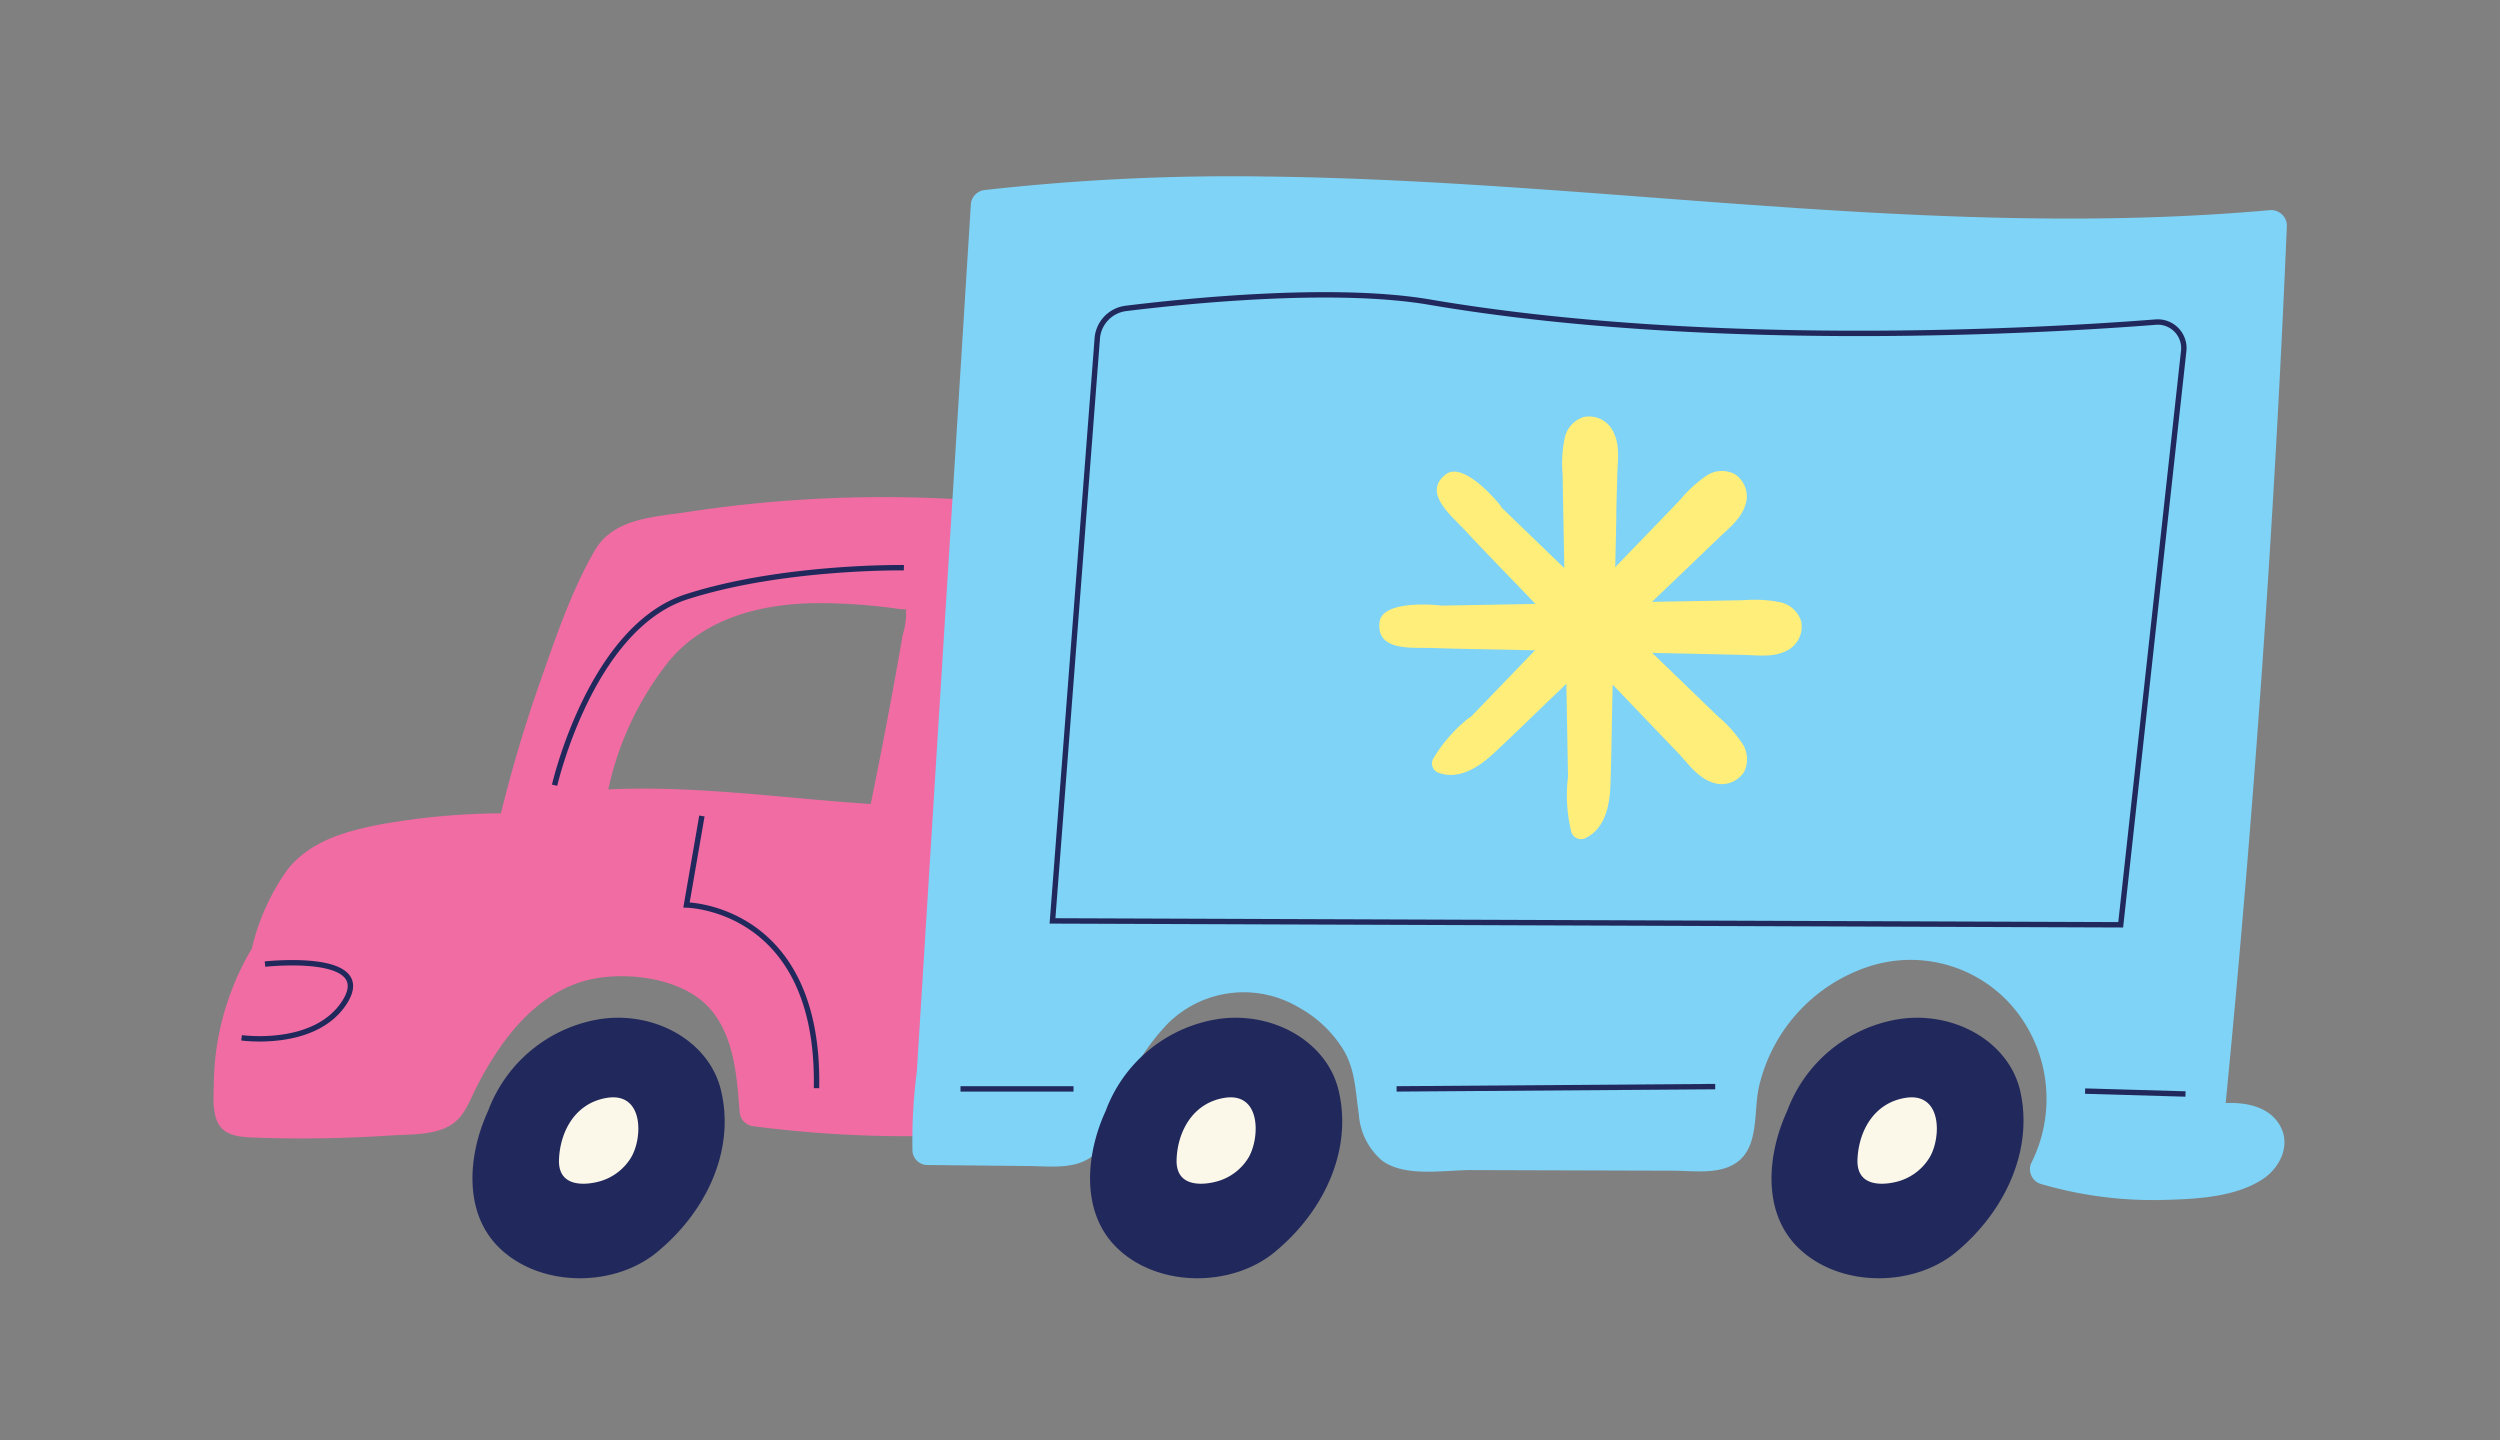 <svg xmlns="http://www.w3.org/2000/svg" width="250" height="144" fill="none" viewBox="0 0 250 144">
  <rect x="0" y="0" width="250" height="144" fill="#808080" stroke="none"/>
  <g clip-path="url(#a)">
    <path fill="#F06CA3" d="M98.62 51.73c-.42-1.53-1.69-1.73-3.07-1.82a129.916 129.916 0 0 0-26.81 1.29c-3.33.51-7.38.61-9.26 3.84-2.35 4.06-3.94 8.8-5.49 13.2-1.55 4.4-2.8 8.67-3.9 13.09-4.078.03-8.146.408-12.16 1.13-3.4.67-6.91 1.66-9.16 4.47a22.36 22.36 0 0 0-3.59 7.93 27.291 27.291 0 0 0-3 7.29 26.468 26.468 0 0 0-.79 5.8c0 1.38-.25 3.32.52 4.54.77 1.22 2.44 1.23 3.89 1.28 2.134.073 4.27.093 6.41.06 2.287-.04 4.574-.133 6.86-.28 1.89-.13 4.26 0 5.94-1 1.28-.76 1.8-2.09 2.42-3.38a32.652 32.652 0 0 1 2.86-4.83c2.23-3.08 5.22-5.69 9-6.45 3.78-.76 9.44 0 12 3.33 2.18 2.78 2.42 6.69 2.68 10.08a1.558 1.558 0 0 0 1.35 1.32 118.31 118.31 0 0 0 15.85 1 1.578 1.578 0 0 0 1.73-1.36c.64-18.47 3.82-36.71 5.39-55.1.2-1.63.77-3.83.33-5.43Zm-8 9.7a8.194 8.194 0 0 1-.36 2.1c-.24 1.4-.48 2.79-.74 4.19a538.841 538.841 0 0 1-2.45 12.68c-8.75-.57-17.46-1.87-26.24-1.46 1-4.65 3.053-9.007 6-12.74 3.51-4.31 9.08-5.77 14.44-5.88 2.901-.032 5.8.162 8.67.58 1 .1.59-.15.66.53h.02Z"/>
    <path fill="#7ED3F7" d="M222.57 110.3a1593.461 1593.461 0 0 0 6.11-87.56 1.564 1.564 0 0 0-.467-1.283 1.572 1.572 0 0 0-1.293-.437c-33.56 3-67-3-100.51-3.37a221.442 221.442 0 0 0-28 1.36 1.56 1.56 0 0 0-1.32 1.35c-1.806 28.94-3.61 57.88-5.41 86.82a52.864 52.864 0 0 0-.43 8 1.53 1.53 0 0 0 1.35 1.32l10 .1c2.34 0 5.23.48 7-1.32 1.55-1.52 2-4.28 2.84-6.22a20.861 20.861 0 0 1 4.5-6.86 10.773 10.773 0 0 1 13-1.42 11.994 11.994 0 0 1 4.4 4.2c1.2 2 1.2 4.16 1.54 6.42a6.684 6.684 0 0 0 2.36 4.69c2.33 1.66 6.22.91 8.89.92l20.2.06c2.13 0 5 .49 6.73-1.14 1.88-1.79 1.28-5.16 1.89-7.48a16.575 16.575 0 0 1 10.76-11.74 13.464 13.464 0 0 1 15.29 4.9 14.256 14.256 0 0 1 1.1 14.75 1.55 1.55 0 0 0 .87 2A39.755 39.755 0 0 0 216 120c3.25-.07 7.31-.21 10.14-2 2-1.25 3.16-3.84 1.54-5.92-1.16-1.48-3.2-1.85-5.11-1.78Z"/>
    <path fill="#21285C" d="M72.09 109c-1.19-4.93-6.7-7.94-12.14-7.08a14.375 14.375 0 0 0-11.14 9.17c-2 4.34-2.52 10.12 1.1 13.67 4.17 4.08 11.74 4 16 .28 4.8-4.04 7.62-10.12 6.18-16.04Z"/>
    <path fill="#FBF8EA" d="M60.67 109.79c-3.19.53-4.66 3.4-4.77 6.15-.11 2.75 2.48 2.58 3.82 2.26a5.383 5.383 0 0 0 3.37-2.42c1.2-1.96 1.31-6.61-2.42-5.99Z"/>
    <path fill="#21285C" d="M133.85 109c-1.2-4.93-6.71-7.94-12.15-7.08a14.335 14.335 0 0 0-11.13 9.17c-2 4.34-2.52 10.12 1.1 13.67 4.16 4.08 11.73 4 16 .28 4.79-4.04 7.61-10.12 6.18-16.04Z"/>
    <path fill="#FBF8EA" d="M122.42 109.79c-3.18.53-4.66 3.4-4.76 6.15-.1 2.75 2.48 2.58 3.81 2.26a5.371 5.371 0 0 0 1.929-.87 5.367 5.367 0 0 0 1.441-1.55c1.16-1.96 1.31-6.61-2.42-5.99Z"/>
    <path fill="#21285C" d="M202 109c-1.2-4.93-6.71-7.94-12.15-7.08a14.335 14.335 0 0 0-11.13 9.17c-2 4.34-2.53 10.12 1.09 13.67 4.17 4.08 11.74 4 16 .28 4.75-4.04 7.57-10.12 6.19-16.04Z"/>
    <path fill="#FBF8EA" d="M190.52 109.79c-3.19.53-4.661 3.4-4.771 6.15-.11 2.75 2.48 2.58 3.82 2.26a5.383 5.383 0 0 0 3.37-2.42c1.2-1.96 1.311-6.61-2.419-5.99Z"/>
    <path stroke="#21285C" stroke-miterlimit="10" stroke-width=".54" d="M26.5 96.41s11.08-1.23 8 3.75c-2.92 4.68-10.34 3.62-10.34 3.62M70.19 81.6l-1.54 8.9s13.35.17 13 18.32m-26.19-30.3s3.6-15.75 13.19-18.84 21.74-2.91 21.74-2.91m5.66 52.12h11.3m32.31 0 31.86-.23m36.99.45 10.04.29M109.73 33.81l-4.48 58.28 106.82.39 6.3-57.38a2.61 2.61 0 0 0-2.8-2.89c-10.31.81-44.06 2.87-72.63-2-9.57-1.63-24.35-.11-30.34.63a3.279 3.279 0 0 0-2.87 2.97Z"/>
    <path fill="#FFEE7A" d="M161.38 43.29a2.677 2.677 0 0 0-3-1.59 2.788 2.788 0 0 0-1.91 2.12 12.603 12.603 0 0 0-.21 3.62l.08 4.5c.06 3 .11 6 .16 9l.3 16.66v.08a15.151 15.151 0 0 0 .32 5.45 1.003 1.003 0 0 0 1.31.73c2.06-.89 2.54-3.29 2.61-5.31.11-2.95.13-5.91.2-8.86l.39-17.78c0-1.5.07-3 .1-4.5.04-1.32.27-2.87-.35-4.12Z"/>
    <path fill="#FFEE7A" d="M178.53 65.14a2.696 2.696 0 0 0 1.59-3 2.8 2.8 0 0 0-2.12-1.92 12.936 12.936 0 0 0-3.62-.2l-4.5.08-9 .16-16.66.3h-.08c-1.82-.22-5.92-.29-6.18 1.62-.4 3 3.29 2.55 5.31 2.62 3 .11 5.91.13 8.86.2l17.78.39 4.5.1c1.32.04 2.87.25 4.12-.35Z"/>
    <path fill="#FFEE7A" d="M174.49 50.64a2.671 2.671 0 0 0-1-3.22 2.78 2.78 0 0 0-2.85.15A12.93 12.93 0 0 0 168 50l-3.12 3.24-6.26 6.48-11.57 12h-.07a14.993 14.993 0 0 0-3.62 4.08.986.986 0 0 0-.123.81.99.99 0 0 0 .523.63c2.09.83 4.13-.53 5.61-1.91 2.16-2 4.26-4.08 6.4-6.12l12.85-12.3 3.25-3.11c.92-.9 2.13-1.8 2.62-3.16Z"/>
    <path fill="#FFEE7A" d="M171.17 78.22a2.67 2.67 0 0 0 3.22-1 2.812 2.812 0 0 0-.15-2.85 12.604 12.604 0 0 0-2.41-2.7l-3.24-3.13-6.48-6.25-12-11.58v-.07c-1.13-1.44-4-4.38-5.52-3.21-2.39 1.81.53 4.12 1.91 5.6 2 2.16 4.08 4.27 6.12 6.4l12.3 12.85 3.11 3.25c.88.99 1.83 2.24 3.14 2.69Z"/>
  </g>
  <defs>
    <clipPath id="a">
      <path fill="#fff" d="M21 17h208v111H21z"/>
    </clipPath>
  </defs>
</svg>
